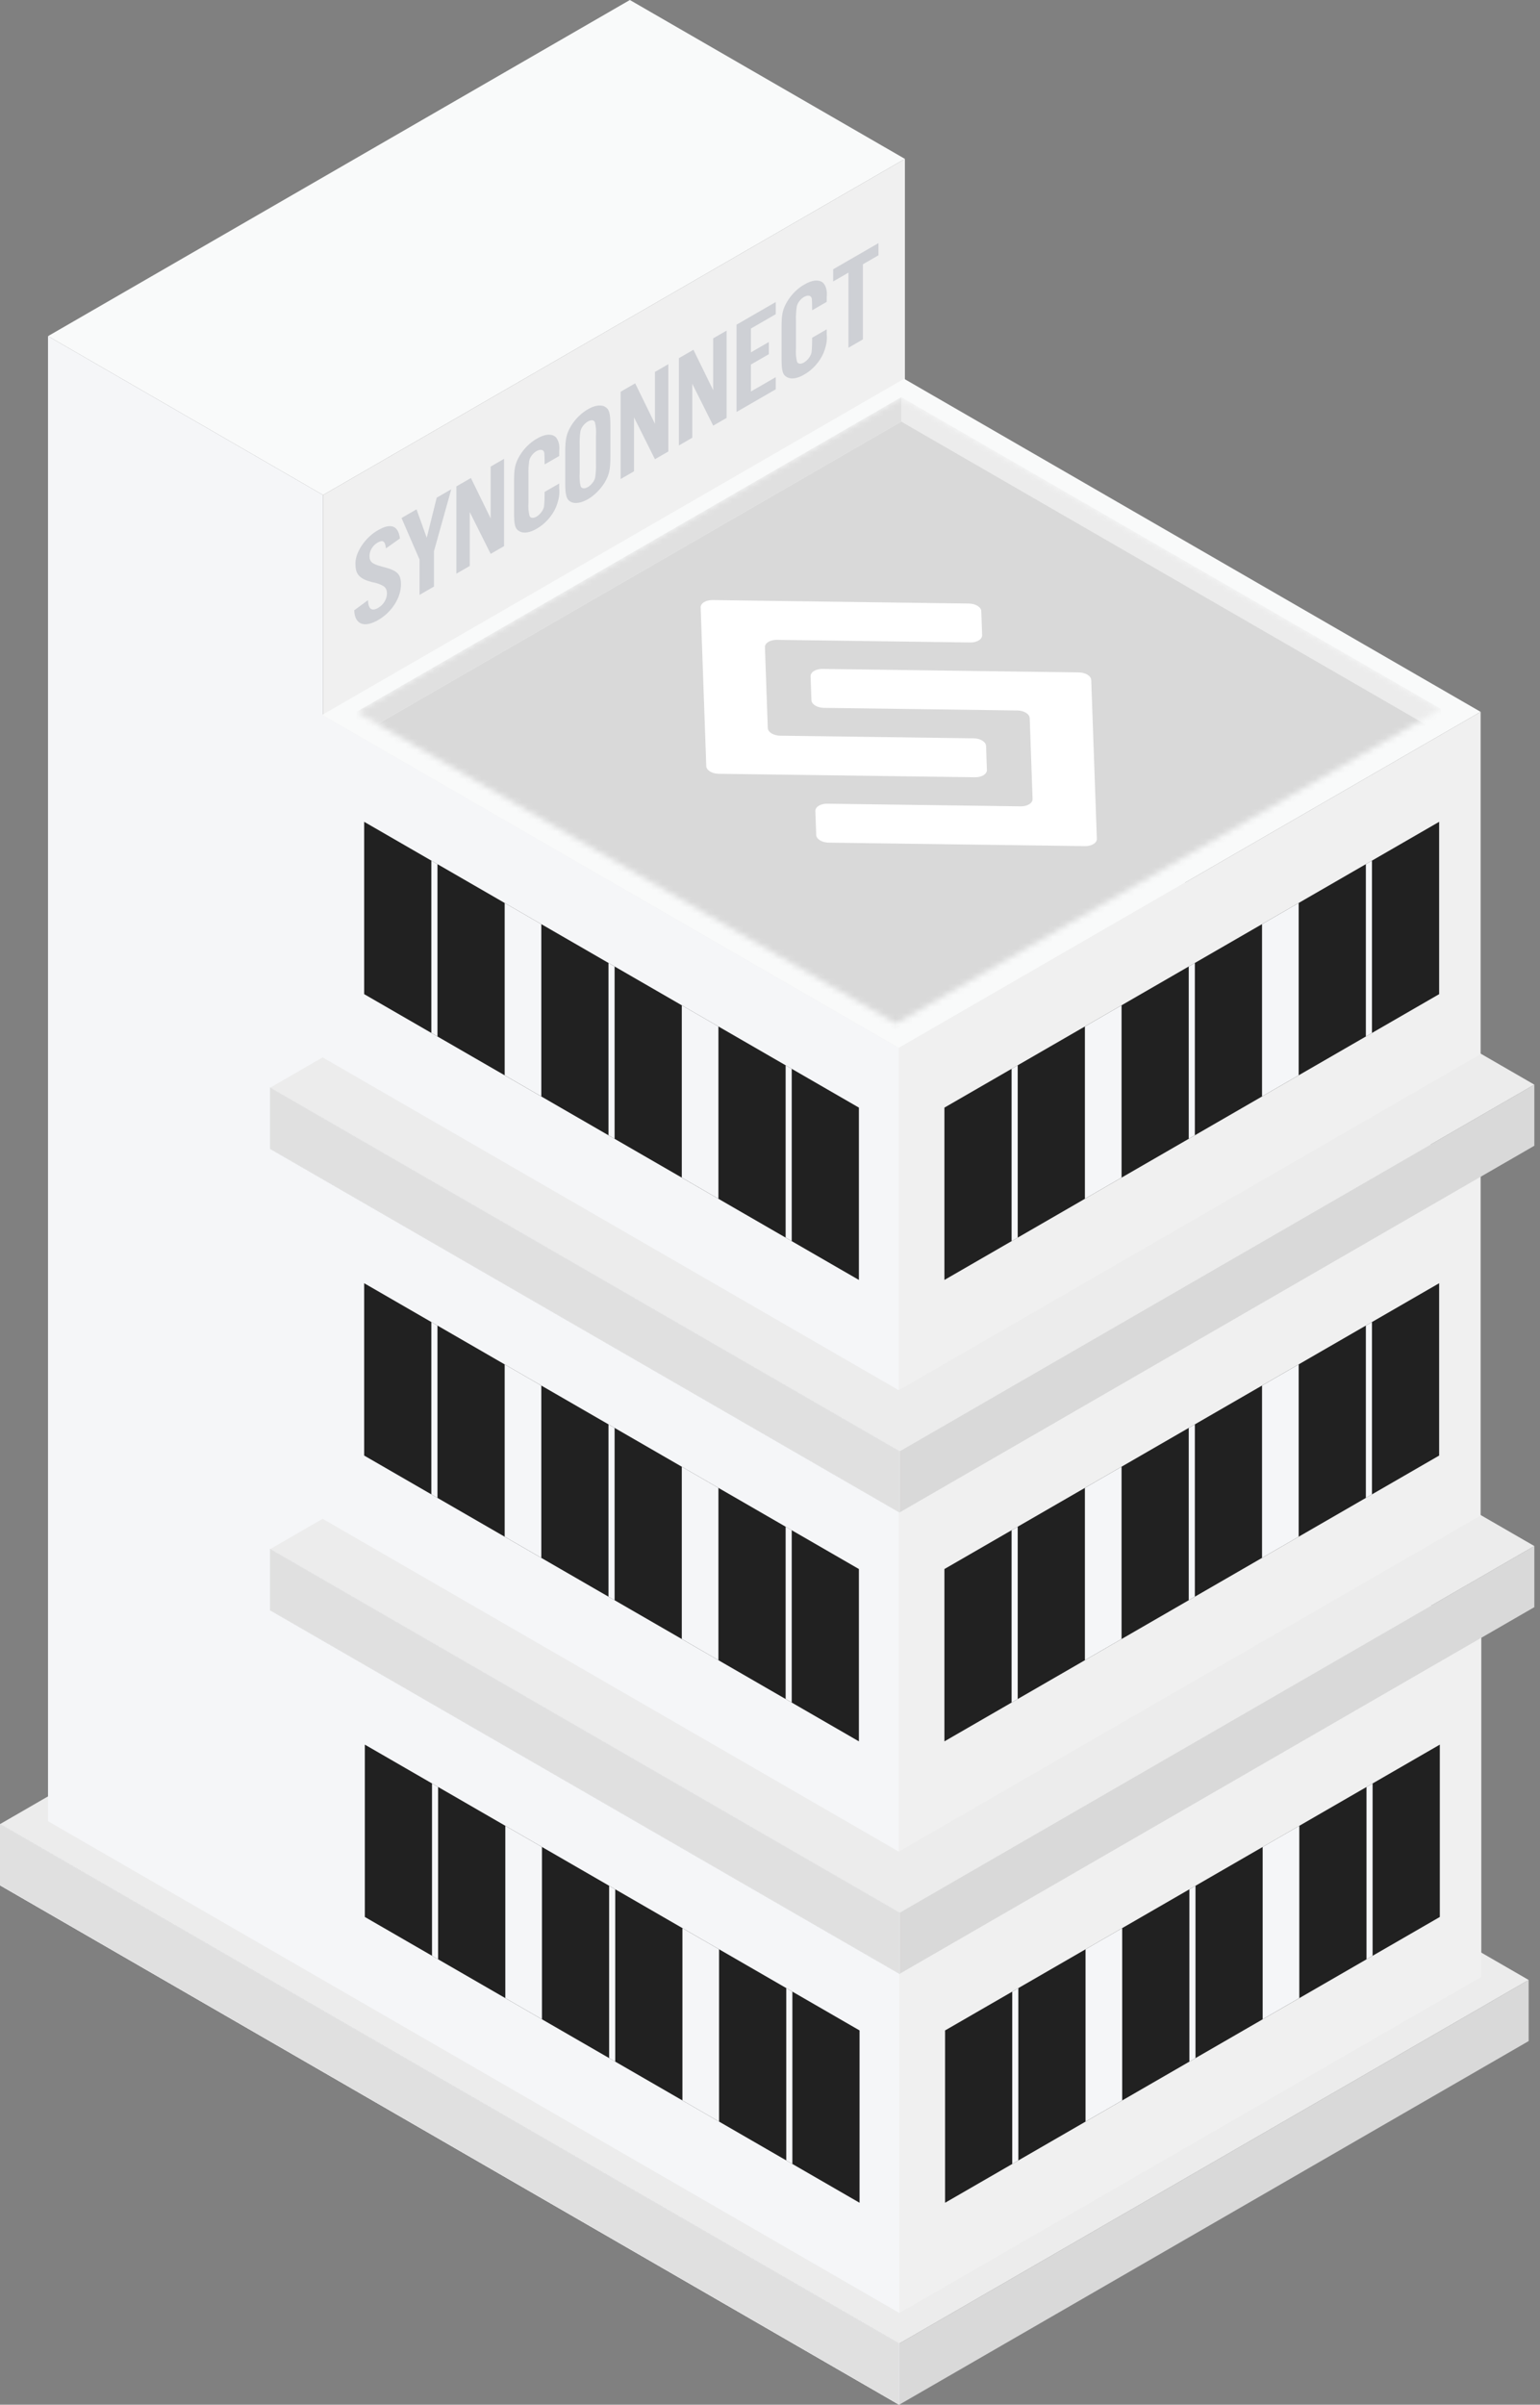 <svg width="264" height="412" viewBox="0 0 264 412" fill="none" xmlns="http://www.w3.org/2000/svg">
<rect x="0" y="0" width="264" height="412" fill="#808080" stroke="none"/>
<rect width="178.001" height="124.601" transform="matrix(0.866 0.5 -0.866 0.5 107.906 250.229)" fill="#ECECEC"/>
<rect width="178.001" height="10.471" transform="matrix(0.866 0.5 0 1 -0.004 312.529)" fill="#F5F6F8"/>
<rect width="124.601" height="10.471" transform="matrix(0.866 -0.5 0 1 154.152 401.529)" fill="#D9D9D9"/>
<rect width="178.001" height="10.471" transform="matrix(0.866 0.5 0 1 -0.004 312.529)" fill="#212121"/>
<rect width="178.001" height="10.471" transform="matrix(0.866 0.5 0 1 -0.004 312.529)" fill="#F5F6F8"/>
<rect width="178.001" height="10.471" transform="matrix(0.866 0.5 0 1 -0.004 312.529)" fill="#F5F6F8"/>
<rect width="178.001" height="10.471" transform="matrix(0.866 0.5 0 1 -0.004 312.529)" fill="#F5F6F8"/>
<rect width="178.001" height="10.471" transform="matrix(0.866 0.5 0 1 -0.004 312.529)" fill="#F5F6F8"/>
<rect width="178.001" height="10.471" transform="matrix(0.866 0.5 0 1 -0.004 312.529)" fill="#E0E0E0"/>
<rect width="54.447" height="115.177" transform="matrix(0.866 0.5 -0.866 0.5 107.977 0)" fill="#F9FAFA"/>
<rect width="54.447" height="254.437" transform="matrix(0.866 0.5 0 1 8.23 57.588)" fill="#F5F6F8"/>
<rect width="115.177" height="254.437" transform="matrix(0.866 -0.5 0 1 55.383 84.812)" fill="#F0F0F0"/>
<rect width="114.13" height="115.177" transform="matrix(0.866 0.5 -0.866 0.5 155.098 223.004)" fill="#F9FAFA"/>
<rect width="114.13" height="58.636" transform="matrix(0.866 0.5 0 1 55.352 280.592)" fill="#F5F6F8"/>
<rect width="115.177" height="58.636" transform="matrix(0.866 -0.5 0 1 154.191 337.658)" fill="#F0F0F0"/>
<rect width="97.933" height="29.526" transform="matrix(0.866 0.5 0 1 62.543 298.91)" fill="#212121"/>
<rect width="1.209" height="29.526" transform="matrix(0.866 0.5 0 1 74.059 305.561)" fill="#F5F6F8"/>
<rect width="7.254" height="29.526" transform="matrix(0.866 0.5 0 1 116.988 330.346)" fill="#F5F6F8"/>
<rect width="7.254" height="29.526" transform="matrix(0.866 0.5 0 1 86.625 312.814)" fill="#F5F6F8"/>
<rect width="1.209" height="29.526" transform="matrix(0.866 0.5 0 1 134.789 340.623)" fill="#F5F6F8"/>
<rect width="1.209" height="29.526" transform="matrix(0.866 0.5 0 1 104.422 323.092)" fill="#F5F6F8"/>
<rect width="97.933" height="29.526" transform="matrix(-0.866 0.5 0 1 246.824 298.91)" fill="#212121"/>
<rect width="1.209" height="29.526" transform="matrix(-0.866 0.5 0 1 235.305 305.561)" fill="#F5F6F8"/>
<rect width="7.254" height="29.526" transform="matrix(-0.866 0.5 0 1 192.375 330.346)" fill="#F5F6F8"/>
<rect width="7.254" height="29.526" transform="matrix(-0.866 0.5 0 1 222.738 312.814)" fill="#F5F6F8"/>
<rect width="1.209" height="29.526" transform="matrix(-0.866 0.5 0 1 174.574 340.623)" fill="#F5F6F8"/>
<rect width="1.209" height="29.526" transform="matrix(-0.866 0.5 0 1 204.941 323.092)" fill="#F5F6F8"/>
<rect width="124.601" height="125.648" transform="matrix(0.866 0.5 -0.866 0.5 155.125 202.586)" fill="#ECECEC"/>
<rect width="124.601" height="10.471" transform="matrix(0.866 0.5 0 1 46.309 265.41)" fill="#F5F6F8"/>
<rect width="125.648" height="10.471" transform="matrix(0.866 -0.5 0 1 154.215 327.711)" fill="#D9D9D9"/>
<rect width="124.601" height="10.471" transform="matrix(0.866 0.5 0 1 46.309 265.41)" fill="#212121"/>
<rect width="124.601" height="10.471" transform="matrix(0.866 0.5 0 1 46.309 265.41)" fill="#F5F6F8"/>
<rect width="124.601" height="10.471" transform="matrix(0.866 0.5 0 1 46.309 265.41)" fill="#F5F6F8"/>
<rect width="124.601" height="10.471" transform="matrix(0.866 0.5 0 1 46.309 265.41)" fill="#F5F6F8"/>
<rect width="124.601" height="10.471" transform="matrix(0.866 0.5 0 1 46.309 265.41)" fill="#F5F6F8"/>
<rect width="124.601" height="10.471" transform="matrix(0.866 0.5 0 1 46.309 265.41)" fill="#E0E0E0"/>
<rect width="114.13" height="115.177" transform="matrix(0.866 0.5 -0.866 0.5 154.984 143.951)" fill="#F9FAFA"/>
<rect width="114.13" height="58.636" transform="matrix(0.866 0.5 0 1 55.238 201.539)" fill="#F5F6F8"/>
<rect width="115.177" height="58.636" transform="matrix(0.866 -0.5 0 1 154.078 258.605)" fill="#F0F0F0"/>
<rect width="97.933" height="29.526" transform="matrix(0.866 0.5 0 1 62.43 219.857)" fill="#212121"/>
<rect width="1.209" height="29.526" transform="matrix(0.866 0.5 0 1 73.949 226.508)" fill="#F5F6F8"/>
<rect width="7.254" height="29.526" transform="matrix(0.866 0.5 0 1 116.879 251.293)" fill="#F5F6F8"/>
<rect width="7.254" height="29.526" transform="matrix(0.866 0.5 0 1 86.516 233.762)" fill="#F5F6F8"/>
<rect width="1.209" height="29.526" transform="matrix(0.866 0.5 0 1 134.68 261.57)" fill="#F5F6F8"/>
<rect width="1.209" height="29.526" transform="matrix(0.866 0.5 0 1 104.312 244.039)" fill="#F5F6F8"/>
<rect width="97.933" height="29.526" transform="matrix(-0.866 0.5 0 1 246.711 219.857)" fill="#212121"/>
<rect width="1.209" height="29.526" transform="matrix(-0.866 0.5 0 1 235.195 226.508)" fill="#F5F6F8"/>
<rect width="7.254" height="29.526" transform="matrix(-0.866 0.5 0 1 192.266 251.293)" fill="#F5F6F8"/>
<rect width="7.254" height="29.526" transform="matrix(-0.866 0.5 0 1 222.629 233.762)" fill="#F5F6F8"/>
<rect width="1.209" height="29.526" transform="matrix(-0.866 0.5 0 1 174.465 261.57)" fill="#F5F6F8"/>
<rect width="1.209" height="29.526" transform="matrix(-0.866 0.5 0 1 204.832 244.039)" fill="#F5F6F8"/>
<rect width="124.601" height="125.648" transform="matrix(0.866 0.5 -0.866 0.5 155.125 123.533)" fill="#ECECEC"/>
<rect width="124.601" height="10.471" transform="matrix(0.866 0.5 0 1 46.309 186.357)" fill="#F5F6F8"/>
<rect width="125.648" height="10.471" transform="matrix(0.866 -0.5 0 1 154.215 248.658)" fill="#D9D9D9"/>
<rect width="124.601" height="10.471" transform="matrix(0.866 0.5 0 1 46.309 186.357)" fill="#212121"/>
<rect width="124.601" height="10.471" transform="matrix(0.866 0.5 0 1 46.309 186.357)" fill="#F5F6F8"/>
<rect width="124.601" height="10.471" transform="matrix(0.866 0.5 0 1 46.309 186.357)" fill="#F5F6F8"/>
<rect width="124.601" height="10.471" transform="matrix(0.866 0.5 0 1 46.309 186.357)" fill="#F5F6F8"/>
<rect width="124.601" height="10.471" transform="matrix(0.866 0.5 0 1 46.309 186.357)" fill="#F5F6F8"/>
<rect width="124.601" height="10.471" transform="matrix(0.866 0.5 0 1 46.309 186.357)" fill="#E0E0E0"/>
<rect width="114.13" height="115.177" transform="matrix(0.866 0.5 -0.866 0.5 154.984 64.897)" fill="#F9FAFA"/>
<rect width="114.13" height="58.636" transform="matrix(0.866 0.5 0 1 55.238 122.484)" fill="#F5F6F8"/>
<rect width="115.177" height="58.636" transform="matrix(0.866 -0.5 0 1 154.078 179.551)" fill="#F0F0F0"/>
<rect width="97.933" height="29.526" transform="matrix(0.866 0.5 0 1 62.43 140.803)" fill="#212121"/>
<rect width="1.209" height="29.526" transform="matrix(0.866 0.5 0 1 73.949 147.453)" fill="#F5F6F8"/>
<rect width="7.254" height="29.526" transform="matrix(0.866 0.5 0 1 116.879 172.238)" fill="#F5F6F8"/>
<rect width="7.254" height="29.526" transform="matrix(0.866 0.5 0 1 86.516 154.707)" fill="#F5F6F8"/>
<rect width="1.209" height="29.526" transform="matrix(0.866 0.5 0 1 134.68 182.516)" fill="#F5F6F8"/>
<rect width="1.209" height="29.526" transform="matrix(0.866 0.5 0 1 104.312 164.984)" fill="#F5F6F8"/>
<rect width="97.933" height="29.526" transform="matrix(-0.866 0.5 0 1 246.711 140.803)" fill="#212121"/>
<rect width="1.209" height="29.526" transform="matrix(-0.866 0.5 0 1 235.195 147.453)" fill="#F5F6F8"/>
<rect width="7.254" height="29.526" transform="matrix(-0.866 0.5 0 1 192.266 172.238)" fill="#F5F6F8"/>
<rect width="7.254" height="29.526" transform="matrix(-0.866 0.5 0 1 222.629 154.707)" fill="#F5F6F8"/>
<rect width="1.209" height="29.526" transform="matrix(-0.866 0.5 0 1 174.465 182.516)" fill="#F5F6F8"/>
<rect width="1.209" height="29.526" transform="matrix(-0.866 0.5 0 1 204.832 164.984)" fill="#F5F6F8"/>
<mask id="mask0_1615_342216" style="mask-type:alpha" maskUnits="userSpaceOnUse" x="61" y="68" width="186" height="108">
<rect width="106.801" height="107.848" transform="matrix(0.866 0.5 -0.866 0.5 154.508 68.039)" fill="#D9D9D9"/>
</mask>
<g mask="url(#mask0_1615_342216)">
<rect width="106.801" height="4.188" transform="matrix(0.866 0.5 0 1 154.508 68.039)" fill="#ECECEC"/>
<rect width="107.848" height="4.188" transform="matrix(0.866 -0.5 0 1 61.109 121.963)" fill="#E0E0E0"/>
<rect width="106.801" height="107.848" transform="matrix(0.866 0.5 -0.866 0.5 154.508 72.227)" fill="#D9D9D9"/>
</g>
<path d="M169.184 131.914L169.039 127.81C169.027 127.469 168.797 127.14 168.399 126.894C168.002 126.648 167.47 126.506 166.92 126.498L133.741 126.049C133.192 126.04 132.661 125.897 132.264 125.652C131.867 125.406 131.636 125.078 131.621 124.738L131.131 110.882C131.12 110.542 131.328 110.219 131.708 109.984C132.088 109.749 132.61 109.621 133.159 109.627L166.336 110.075C166.886 110.083 167.409 109.955 167.79 109.719C168.17 109.484 168.377 109.161 168.365 108.82L168.222 104.717C168.208 104.377 167.978 104.048 167.58 103.803C167.183 103.557 166.652 103.414 166.102 103.406L122.142 102.81C121.592 102.804 121.07 102.932 120.69 103.167C120.31 103.403 120.103 103.725 120.113 104.065L121.075 131.262C121.088 131.602 121.319 131.931 121.716 132.177C122.113 132.423 122.644 132.565 123.194 132.574L167.155 133.169C167.705 133.176 168.227 133.048 168.607 132.812C168.987 132.577 169.195 132.254 169.184 131.914Z" fill="white"/>
<path d="M138.96 115.862L139.104 119.966C139.116 120.306 139.346 120.635 139.744 120.881C140.141 121.127 140.673 121.269 141.223 121.277L174.403 121.727C174.952 121.736 175.483 121.879 175.88 122.125C176.277 122.37 176.508 122.699 176.523 123.038L177.013 136.894C177.024 137.234 176.816 137.557 176.436 137.792C176.056 138.027 175.534 138.156 174.985 138.149L141.806 137.7C141.256 137.693 140.733 137.821 140.353 138.056C139.972 138.291 139.766 138.615 139.777 138.955L139.923 143.06C139.936 143.4 140.167 143.728 140.564 143.974C140.961 144.22 141.493 144.362 142.042 144.371L186.003 144.966C186.552 144.973 187.074 144.844 187.454 144.609C187.834 144.374 188.042 144.051 188.031 143.711L187.069 116.514C187.056 116.174 186.825 115.845 186.428 115.599C186.031 115.354 185.5 115.211 184.95 115.203L140.989 114.607C140.439 114.6 139.917 114.729 139.537 114.964C139.157 115.199 138.949 115.522 138.96 115.862Z" fill="white"/>
<path d="M66.164 93.956C66.014 92.697 65.645 92.439 64.729 92.968C63.89 93.452 63.346 94.351 63.346 95.248C63.346 96.281 63.792 96.627 65.547 97.092C68.119 97.735 68.735 98.327 68.735 100.141C68.735 102.432 67.153 104.89 64.831 106.231C62.406 107.631 60.8 106.965 60.727 104.562L63.074 102.828C63.147 104.356 63.715 104.79 64.831 104.146C65.743 103.619 66.339 102.646 66.339 101.639C66.325 101.059 66.099 100.623 65.694 100.396C65.128 100.068 64.482 99.847 63.768 99.736C61.687 99.189 60.946 98.427 60.946 96.767C60.901 96.312 60.969 95.788 61.146 95.231C61.323 94.673 61.604 94.094 61.971 93.533C62.338 92.971 62.783 92.439 63.276 91.972C63.768 91.504 64.298 91.113 64.831 90.822C67.008 89.565 68.269 90.051 68.565 92.255L66.164 93.956Z" fill="#CED0D5"/>
<path d="M74.395 100.494L71.921 101.922V95.87L68.832 88.75L71.403 87.266L73.155 92.131L74.864 85.267L77.362 83.825L74.395 94.442V100.494Z" fill="#CED0D5"/>
<path d="M84.114 94.895L80.53 87.727V96.964L78.231 98.292V83.336L80.728 81.894L84.114 88.821V79.939L86.414 78.611V93.567L84.114 94.895Z" fill="#CED0D5"/>
<path d="M93.364 79.572C93.364 78.696 93.34 78.036 93.316 77.691C93.301 77.385 93.154 77.172 92.906 77.097C92.656 77.021 92.324 77.088 91.977 77.284C91.672 77.459 91.376 77.728 91.145 78.042C90.913 78.356 90.761 78.694 90.716 78.994C90.607 79.807 90.566 80.587 90.595 81.326V86.081C90.537 86.91 90.594 87.676 90.765 88.359C90.835 88.562 90.991 88.688 91.211 88.715C91.43 88.743 91.7 88.672 91.977 88.512C92.334 88.297 92.673 87.964 92.918 87.587C93.164 87.21 93.296 86.82 93.287 86.501C93.341 86.066 93.364 84.953 93.364 84.279L95.862 82.837V83.691C95.983 84.622 95.785 85.748 95.292 86.936C94.982 87.658 94.509 88.383 93.927 89.028C93.346 89.673 92.68 90.212 92.006 90.581C91.456 90.912 90.909 91.127 90.408 91.211C89.906 91.295 89.463 91.245 89.11 91.064C88.295 90.638 88.121 90 88.121 87.667V82.599C88.121 80.245 88.296 79.406 89.11 78.037C89.463 77.45 89.906 76.888 90.408 76.392C90.909 75.896 91.455 75.48 92.006 75.174C92.666 74.769 93.322 74.531 93.901 74.485C94.481 74.44 94.962 74.588 95.294 74.915C95.774 75.48 95.972 76.315 95.864 77.32V78.129L93.364 79.572Z" fill="#CED0D5"/>
<path d="M104.639 78.211C104.639 80.433 104.441 81.352 103.65 82.685C103.291 83.265 102.848 83.82 102.351 84.311C101.854 84.803 101.315 85.221 100.769 85.536C100.223 85.851 99.683 86.057 99.186 86.139C98.689 86.221 98.247 86.177 97.888 86.011C97.097 85.593 96.898 84.876 96.898 82.68V77.454C96.898 75.258 97.097 74.313 97.888 72.981C98.244 72.396 98.688 71.836 99.189 71.342C99.689 70.847 100.234 70.431 100.783 70.121C101.328 69.799 101.868 69.59 102.364 69.51C102.86 69.429 103.299 69.478 103.65 69.654C104.441 70.073 104.639 70.767 104.639 72.985V78.211ZM99.371 81.006C99.315 81.841 99.373 82.614 99.541 83.306C99.613 83.512 99.775 83.637 100 83.662C100.224 83.687 100.5 83.61 100.782 83.443C101.087 83.266 101.38 82.997 101.611 82.683C101.842 82.37 101.996 82.034 102.044 81.733C102.154 80.919 102.194 80.138 102.165 79.398V74.662C102.226 73.824 102.167 73.052 101.991 72.365C101.922 72.162 101.765 72.036 101.547 72.009C101.328 71.981 101.059 72.053 100.782 72.213C100.473 72.389 100.172 72.66 99.936 72.977C99.699 73.295 99.542 73.638 99.493 73.943C99.385 74.755 99.345 75.535 99.371 76.275V81.006Z" fill="#CED0D5"/>
<path d="M112.275 78.678L108.69 71.511V80.748L106.391 82.075V67.119L108.888 65.677L112.275 72.604V63.722L114.574 62.395V77.35L112.275 78.678Z" fill="#CED0D5"/>
<path d="M122.263 72.926L118.678 65.757V74.996L116.379 76.323V61.367L118.875 59.926L122.261 66.853V57.971L124.56 56.644V71.6L122.263 72.926Z" fill="#CED0D5"/>
<path d="M132.985 53.831L128.731 56.287V60.369L131.801 58.596V60.682L128.731 62.454V67.074L132.985 64.618V66.701L126.262 70.583V55.627L132.985 51.745V53.831Z" fill="#CED0D5"/>
<path d="M139.225 53.161C139.225 52.285 139.201 51.625 139.177 51.28C139.163 50.974 139.016 50.761 138.767 50.685C138.518 50.609 138.186 50.677 137.839 50.873C137.533 51.048 137.237 51.318 137.006 51.632C136.774 51.947 136.624 52.286 136.582 52.585C136.467 53.4 136.426 54.181 136.456 54.919V59.67C136.398 60.499 136.455 61.265 136.626 61.947C136.696 62.151 136.853 62.276 137.072 62.304C137.291 62.332 137.561 62.26 137.839 62.101C138.195 61.885 138.534 61.553 138.779 61.176C139.025 60.799 139.158 60.408 139.149 60.09C139.202 59.654 139.225 58.541 139.225 57.868L141.723 56.426V57.279C141.844 58.211 141.646 59.337 141.154 60.524C140.843 61.247 140.37 61.972 139.788 62.617C139.206 63.263 138.539 63.801 137.865 64.17C137.315 64.501 136.768 64.716 136.267 64.8C135.765 64.884 135.322 64.834 134.97 64.653C134.154 64.227 133.98 63.589 133.98 61.256V56.189C133.98 53.835 134.155 52.995 134.97 51.627C135.322 51.04 135.766 50.478 136.267 49.982C136.768 49.486 137.315 49.07 137.865 48.764C138.526 48.359 139.181 48.12 139.761 48.075C140.34 48.029 140.822 48.178 141.154 48.505C141.633 49.069 141.831 49.905 141.723 50.909V51.719L139.225 53.161Z" fill="#CED0D5"/>
<path d="M147.925 58.15L145.451 59.578V46.708L142.832 48.22V46.135L150.597 41.651V43.737L147.925 45.28V58.15Z" fill="#CED0D5"/>
</svg>
